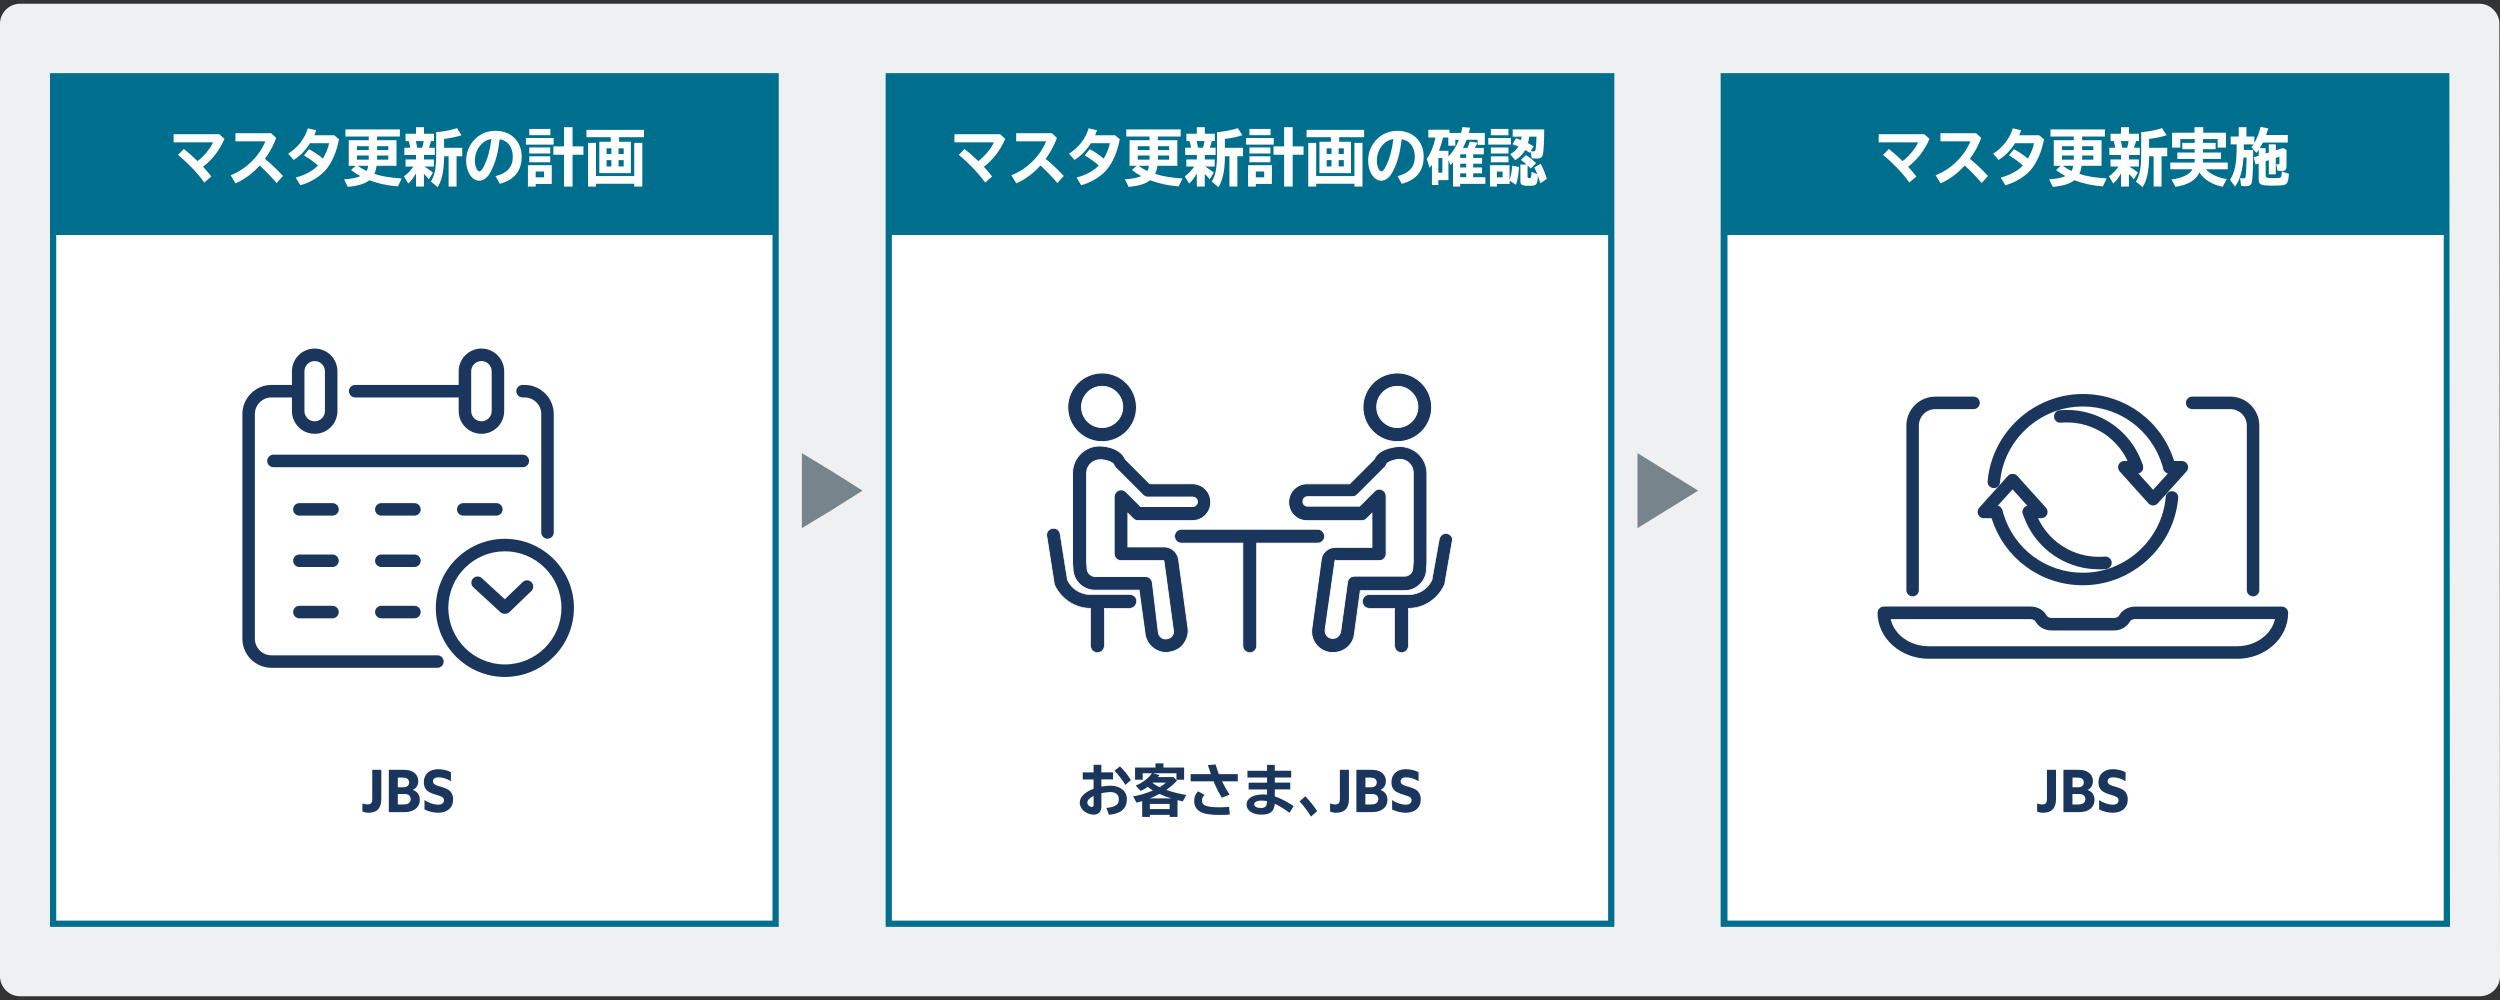 <?xml version="1.0" encoding="UTF-8"?>
<svg id="_裏面" xmlns="http://www.w3.org/2000/svg" width="400" height="160" version="1.1" viewBox="0 0 400 160">
  <rect x="0" y="0" width="400" height="160" fill="#333333" stroke="none"/>
  <!-- Generator: Adobe Illustrator 29.6.1, SVG Export Plug-In . SVG Version: 2.1.1 Build 9)  -->
  <path d="M400,156.2c0,1.8-1.5,3.2-3.2,3.2H3.2c-1.8,0-3.2-1.5-3.2-3.2V3.8C0,2,1.5.6,3.2.6h393.5c1.8,0,3.2,1.5,3.2,3.2l.1,152.4h0Z" style="fill: #eef0f1;"/>
  <rect x="8" y="11.7" width="116.6" height="136.6" style="fill: #fff;"/>
  <path d="M8,11.7v136.6h116.6V11.7H8ZM123.6,147.3H9V37.6h114.6v109.7Z" style="fill: #006f8d;"/>
  <rect x="275.3" y="11.7" width="116.6" height="136.6" style="fill: #fff;"/>
  <path d="M391.9,11.7h-116.6v136.6h116.7l-.1-136.6h0ZM276.4,147.3V37.6h114.6v109.7h-114.6Z" style="fill: #006f8d;"/>
  <rect x="141.7" y="11.7" width="116.6" height="136.6" style="fill: #fff;"/>
  <path d="M141.7,11.7v136.6h116.6V11.7h-116.6,0ZM257.3,147.3h-114.6V37.6h114.6v109.7Z" style="fill: #006f8d;"/>
  <polygon points="128.3 78.5 128.3 72.5 133.2 75.47 138 78.5 133.2 81.53 128.3 84.5 128.3 78.5" style="fill: #78848b;"/>
  <polygon points="262 78.5 262 72.5 266.8 75.47 271.7 78.5 266.8 81.53 262 84.5 262 78.5" style="fill: #78848b;"/>
  <path d="M58.79,128.71c.29,0,.49-.07.61-.22.12-.15.16-.39.16-.7v-4.62h1.45v4.61c0,.71-.12,1.25-.48,1.67-.36.42-.93.59-1.55.59-.39,0-.74-.08-.99-.19v-1.3c.27.1.57.16.8.16Z" style="fill: #1b365d;"/>
  <path d="M62.2,123.17h2.35c.69,0,1.22.1,1.65.41.43.31.72.77.72,1.41s-.31,1.14-.85,1.39v.02c.71.24,1.1.82,1.1,1.56,0,.67-.29,1.18-.75,1.51-.46.34-1.03.47-1.76.47h-2.45v-6.77h-.01ZM64.59,125.96c.51,0,.87-.28.87-.76,0-.29-.12-.49-.29-.61s-.38-.17-.75-.17h-.77v1.54h.95-.01ZM65.38,128.51c.2-.13.33-.35.33-.65,0-.52-.39-.82-.94-.82h-1.12v1.67h.92c.39,0,.62-.06.82-.19h-.01Z" style="fill: #1b365d;"/>
  <path d="M70.06,128.75c.6,0,.97-.23.97-.7,0-.33-.17-.5-.59-.67-.41-.17-1.24-.34-1.79-.66-.55-.33-.84-.81-.84-1.57,0-1.3.92-2.08,2.32-2.08.65,0,1.44.17,2.02.48v1.44c-.69-.44-1.47-.62-1.98-.62-.54,0-.89.21-.89.64,0,.33.18.49.61.66.42.17,1.25.33,1.8.66.55.34.81.88.81,1.59,0,1.34-.96,2.12-2.4,2.12-.69,0-1.55-.19-2.18-.53v-1.5c.74.52,1.64.74,2.15.74h-.01Z" style="fill: #1b365d;"/>
  <path d="M326.74,128.71c.29,0,.49-.07.61-.22.12-.15.16-.39.16-.7v-4.62h1.45v4.61c0,.71-.12,1.25-.48,1.67-.36.42-.93.59-1.55.59-.39,0-.74-.08-.99-.19v-1.3c.27.1.57.16.8.16Z" style="fill: #1b365d;"/>
  <path d="M330.15,123.17h2.35c.69,0,1.22.1,1.65.41s.72.77.72,1.41-.31,1.14-.85,1.39v.02c.71.24,1.1.82,1.1,1.56,0,.67-.29,1.18-.75,1.51-.46.34-1.04.47-1.76.47h-2.46v-6.77ZM332.54,125.96c.51,0,.87-.28.87-.76,0-.29-.12-.49-.29-.61s-.38-.17-.75-.17h-.77v1.54h.95-.01ZM333.33,128.51c.2-.13.33-.35.33-.65,0-.52-.39-.82-.95-.82h-1.12v1.67h.92c.39,0,.62-.06.82-.19h0Z" style="fill: #1b365d;"/>
  <path d="M338,128.75c.6,0,.97-.23.97-.7,0-.33-.17-.5-.59-.67s-1.24-.34-1.79-.66c-.55-.33-.84-.81-.84-1.57,0-1.3.92-2.08,2.32-2.08.65,0,1.44.17,2.02.48v1.44c-.7-.44-1.47-.62-1.98-.62-.54,0-.89.21-.89.64,0,.33.18.49.61.66.42.17,1.25.33,1.8.66.55.34.81.88.81,1.59,0,1.34-.96,2.12-2.4,2.12-.69,0-1.55-.19-2.18-.53v-1.5c.74.52,1.64.74,2.15.74h0Z" style="fill: #1b365d;"/>
  <path d="M176.22,122.36v1.21h1.86v1.13h-1.86v1.15c.5-.09,1.01-.14,1.46-.14,1.56,0,2.62.87,2.62,2.16,0,.91-.38,1.61-1.08,2.01-.43.24-.99.4-1.79.49l-.41-1.1c.61-.05,1.12-.19,1.48-.39.36-.19.51-.49.51-1.02,0-.72-.49-1.13-1.34-1.13-.39,0-.92.06-1.45.18v2.19c0,.77-.47,1.25-1.23,1.25-.49,0-1.14-.23-1.52-.54-.45-.37-.71-.86-.71-1.38,0-.9.75-1.66,2.21-2.23v-1.49h-1.73v-1.13h1.73v-1.21h1.25ZM174.98,127.34c-.67.34-1.01.7-1.01,1.07,0,.34.36.7.71.7.22,0,.3-.09.3-.35v-1.42h0ZM180.07,125.59c-.49-.8-1.17-1.68-1.75-2.27l.87-.7c.63.6,1.28,1.4,1.76,2.19l-.89.78h.01Z" style="fill: #1b365d;"/>
  <path d="M185.5,124.03c-.11.16-.13.18-.22.3h2.5l.54.58c-.39.43-1.08,1.04-1.7,1.48.96.34,2.02.61,3.18.81l-.56,1.02c-.4-.09-.52-.12-.84-.2v2.69h-1.25v-.33h-3.16v.33h-1.24v-2.53c-.43.13-.53.15-.91.24l-.54-1c1-.17,1.94-.45,3.16-.93l-.04-.03-.03-.02c-.25-.16-.47-.32-.74-.55-.39.28-.77.5-1.16.65l-.78-.85c1.07-.43,2-1.13,2.6-1.97h-1.48v1.04h-1.22v-1.95h3.27v-.67h1.27v.67h3.31v1.95h-1.23v-1.04h-3.73l1.01.3h-.01ZM183.98,129.45h3.16v-.82h-3.16v.82ZM187.4,127.74c-.78-.24-1.26-.43-1.89-.72-.41.23-1.03.53-1.52.72h3.41ZM184.4,125.27c.37.27.67.45,1.14.68.31.15.33.14.06-.04.27-.15.71-.47.96-.69h-2.1l-.06.05Z" style="fill: #1b365d;"/>
  <path d="M193.74,123.86c-.14-.38-.36-1.06-.48-1.45l1.24-.09c.12.45.33,1.06.52,1.54h3.03v1.15h-2.53c.33.69.79,1.49,1.21,2.13l-1.23.49c-.49-.76-.94-1.66-1.33-2.62h-3.67v-1.15h3.24,0ZM196.77,130.34c-.71.04-1.27.05-1.62.05-1.35,0-2.32-.13-2.91-.41-.78-.36-1.17-.98-1.17-1.84,0-.63.2-1.13.62-1.53l1.04.58c-.3.29-.41.53-.41.89,0,.43.2.7.64.86.41.14,1.22.23,2.12.23.49,0,.9-.02,1.57-.07l.12,1.22v.02h0Z" style="fill: #1b365d;"/>
  <path d="M203.97,122.37v.95h2.62v1.08h-2.62v.82h2.47v1.08h-2.47v1.12c.94.33,2.04.89,3.01,1.55l-.65,1.08c-.73-.55-1.51-1.03-2.36-1.45-.12,1.25-.72,1.74-2.13,1.74s-2.39-.62-2.39-1.61,1-1.62,2.65-1.62c.21,0,.36,0,.63.04v-.84h-2.95v-1.08h2.95v-.82h-3.14v-1.08h3.14v-.95h1.25,0ZM202.66,128.16c-.37-.05-.62-.07-.76-.07-.76,0-1.23.23-1.23.61,0,.35.43.58,1.08.58.69,0,.95-.28.96-1v-.11h-.05Z" style="fill: #1b365d;"/>
  <path d="M209.76,130.65c-.53-.86-1.27-1.84-1.83-2.43l.92-.82c.66.67,1.4,1.6,1.9,2.38l-.99.87h0Z" style="fill: #1b365d;"/>
  <path d="M213.61,128.71c.29,0,.49-.07.61-.22.12-.15.16-.39.16-.7v-4.62h1.45v4.61c0,.71-.12,1.25-.48,1.67-.36.42-.93.59-1.55.59-.39,0-.74-.08-.99-.19v-1.3c.27.1.57.16.8.16Z" style="fill: #1b365d;"/>
  <path d="M217.02,123.17h2.35c.69,0,1.22.1,1.65.41s.72.77.72,1.41-.31,1.14-.85,1.39v.02c.71.24,1.1.82,1.1,1.56,0,.67-.29,1.18-.75,1.51-.46.34-1.04.47-1.76.47h-2.46v-6.77ZM219.41,125.96c.51,0,.87-.28.87-.76,0-.29-.12-.49-.29-.61s-.38-.17-.75-.17h-.77v1.54h.95,0ZM220.2,128.51c.2-.13.33-.35.33-.65,0-.52-.39-.82-.95-.82h-1.12v1.67h.92c.39,0,.62-.06.82-.19h0Z" style="fill: #1b365d;"/>
  <path d="M224.88,128.75c.6,0,.97-.23.97-.7,0-.33-.17-.5-.59-.67-.41-.17-1.24-.34-1.79-.66s-.84-.81-.84-1.57c0-1.3.92-2.08,2.32-2.08.65,0,1.44.17,2.02.48v1.44c-.69-.44-1.47-.62-1.98-.62-.54,0-.89.21-.89.64,0,.33.18.49.61.66.42.17,1.25.33,1.8.66.55.34.81.88.81,1.59,0,1.34-.96,2.12-2.4,2.12-.69,0-1.55-.19-2.18-.53v-1.5c.74.52,1.64.74,2.15.74h-.01Z" style="fill: #1b365d;"/>
  <path d="M176.34,70.67c-3.02,0-5.5-2.47-5.5-5.5s2.47-5.5,5.5-5.5,5.5,2.47,5.5,5.5-2.47,5.5-5.5,5.5M176.34,61.81c-1.85,0-3.3,1.51-3.3,3.3s1.51,3.3,3.3,3.3,3.3-1.51,3.3-3.3-1.44-3.3-3.3-3.3" style="fill: #1b365d;"/>
  <path d="M176.34,70.75c-3.07,0-5.57-2.5-5.57-5.57s2.5-5.57,5.57-5.57,5.57,2.5,5.57,5.57-2.5,5.57-5.57,5.57ZM176.34,59.75c-2.99,0-5.42,2.43-5.42,5.42s2.43,5.42,5.42,5.42,5.42-2.43,5.42-5.42-2.43-5.42-5.42-5.42ZM176.34,68.48c-1.86,0-3.37-1.51-3.37-3.37s1.51-3.37,3.37-3.37,3.37,1.51,3.37,3.37-1.51,3.37-3.37,3.37ZM176.34,61.88c-1.78,0-3.22,1.45-3.22,3.22s1.45,3.22,3.22,3.22,3.22-1.45,3.22-3.22-1.45-3.22-3.22-3.22Z" style="fill: #fff;"/>
  <path d="M186.58,104.4c-1.72,0-3.16-1.31-3.37-2.95l-.96-7.01h-7.08c-1.92,0-3.5-1.58-3.5-3.5l-.07-.82v-14.43c0-2.4,1.92-4.33,4.33-4.33h.07c.34,0,3.23.14,4.05,2.13l3.92,3.92h6.8c1.65,0,2.95,1.31,2.95,2.95s-1.31,2.95-2.95,2.95h-8.72c-.27,0-.55-.14-.76-.34l-.82-.82v5.36h5.84c1.1,0,2.06.82,2.27,1.92l1.51,11.06c.14.89-.14,1.79-.69,2.54-.55.76-1.37,1.17-2.27,1.31-.27.07-.41.07-.55.07M176.07,73.56c-1.24,0-2.2.96-2.2,2.13v14.36l.07.82v.07c0,.69.55,1.31,1.31,1.31h8.04c.55,0,1.03.41,1.1.96l.96,7.97c.07.69.69,1.17,1.37,1.03.34-.07.69-.21.82-.48.21-.27.27-.55.21-.89l-1.51-11.06s0-.07-.07-.07h-6.8c-.62,0-1.1-.48-1.1-1.1v-9.14c0-.41.27-.82.69-1.03.41-.14.89-.07,1.17.21l2.4,2.4h8.31c.41,0,.76-.34.76-.76s-.34-.76-.76-.76h-7.21c-.27,0-.55-.14-.76-.34l-4.4-4.4c-.14-.14-.21-.27-.27-.48-.21-.41-1.37-.76-2.13-.76" style="fill: #1b365d;"/>
  <path d="M186.58,104.48c-1.75,0-3.23-1.3-3.44-3.02l-.95-6.94h-7.01c-1.97,0-3.58-1.61-3.58-3.58l-.07-.82v-14.43c0-2.43,1.98-4.4,4.4-4.4h.07s3.22.02,4.12,2.16l3.88,3.88h6.77c1.7,0,3.03,1.33,3.03,3.03s-1.33,3.03-3.03,3.03h-8.72c-.28,0-.58-.13-.81-.37l-.7-.7v5.1h5.76c1.12,0,2.13.85,2.34,1.99l1.51,11.06c.13.87-.12,1.79-.7,2.6-.52.72-1.33,1.18-2.32,1.34-.28.07-.42.07-.56.07h.01ZM175.93,71.43c-2.35,0-4.25,1.91-4.25,4.25v14.43l.07.82c0,1.9,1.54,3.43,3.43,3.43h7.14v.07l.97,7.01c.2,1.62,1.65,2.89,3.29,2.89.14,0,.27,0,.53-.07.96-.15,1.72-.59,2.22-1.28.56-.77.8-1.66.67-2.49l-1.51-11.06c-.2-1.06-1.14-1.86-2.19-1.86h-5.91v-5.61l.95.95c.2.2.46.32.7.32h8.72c1.61,0,2.88-1.26,2.88-2.88s-1.26-2.88-2.88-2.88h-6.83l-3.95-3.96c-.85-2.06-3.95-2.08-3.98-2.08h-.07,0ZM186.48,102.3c-.26,0-.51-.08-.72-.24-.28-.21-.46-.53-.5-.88l-.96-7.97c-.06-.51-.5-.9-1.02-.9h-8.04c-.76,0-1.38-.62-1.38-1.38v-.07l-.07-.82v-14.36c0-1.22,1.02-2.2,2.27-2.2.72,0,1.97.33,2.2.8.07.2.13.33.26.46l4.4,4.4c.2.2.46.32.7.32h7.21c.45,0,.83.38.83.83s-.38.83-.83.83h-8.34l-.02-.02-2.4-2.4c-.24-.24-.69-.32-1.09-.19-.38.19-.64.58-.64.96v9.14c0,.57.45,1.02,1.02,1.02h6.8c.09,0,.14.07.14.14l1.51,11.05c.07.36,0,.65-.22.95-.12.24-.41.42-.87.51-.08.02-.17.03-.25.03h.01ZM176.07,73.63c-1.17,0-2.12.92-2.12,2.05v14.36l.07.89c0,.68.55,1.23,1.23,1.23h8.04c.6,0,1.1.44,1.17,1.03l.96,7.97c.03.31.19.6.44.78.24.18.55.25.85.19.41-.08.67-.23.77-.44.2-.27.26-.53.2-.84l-1.51-11.07h-6.8c-.66,0-1.17-.52-1.17-1.18v-9.14c0-.44.29-.88.73-1.1.47-.16.97-.07,1.25.22l2.38,2.38h8.28c.37,0,.68-.31.68-.68s-.31-.68-.68-.68h-7.21c-.28,0-.58-.13-.81-.37l-4.4-4.4c-.15-.15-.23-.31-.29-.51-.18-.36-1.31-.7-2.06-.7h0Z" style="fill: #fff;"/>
  <path d="M223.57,70.67c-3.02,0-5.5-2.47-5.5-5.5s2.47-5.5,5.5-5.5,5.5,2.47,5.5,5.5-2.47,5.5-5.5,5.5M223.57,61.81c-1.85,0-3.3,1.51-3.3,3.3s1.51,3.3,3.3,3.3,3.3-1.51,3.3-3.3-1.51-3.3-3.3-3.3" style="fill: #1b365d;"/>
  <path d="M223.57,70.75c-3.07,0-5.57-2.5-5.57-5.57s2.5-5.57,5.57-5.57,5.57,2.5,5.57,5.57-2.5,5.57-5.57,5.57ZM223.57,59.75c-2.99,0-5.42,2.43-5.42,5.42s2.43,5.42,5.42,5.42,5.42-2.43,5.42-5.42-2.43-5.42-5.42-5.42ZM223.57,68.48c-1.86,0-3.37-1.51-3.37-3.37s1.51-3.37,3.37-3.37,3.37,1.54,3.37,3.37-1.51,3.37-3.37,3.37ZM223.57,61.88c-1.78,0-3.22,1.45-3.22,3.22s1.45,3.22,3.22,3.22,3.22-1.45,3.22-3.22-1.48-3.22-3.22-3.22Z" style="fill: #fff;"/>
  <path d="M213.33,104.4h-.48c-1.92-.27-3.23-1.99-2.95-3.85l1.51-11.06c.14-1.1,1.1-1.92,2.27-1.92h5.84v-5.43l-.82.82c-.21.21-.48.34-.76.34h-8.79c-1.65,0-2.95-1.31-2.95-2.95s1.31-2.95,2.95-2.95h6.8l3.92-3.92c.82-1.99,4.05-2.06,4.05-2.06,2.47,0,4.4,1.92,4.4,4.33v14.36l-.07.96c0,1.85-1.58,3.43-3.5,3.43h-7.08l-.96,7.01c-.21,1.65-1.65,2.89-3.37,2.89M213.61,89.7s-.07.07,0,0l-1.58,11.06c-.07.69.41,1.31,1.03,1.37h.21c.62,0,1.1-.48,1.24-1.03l1.1-7.97c.07-.55.55-.96,1.1-.96h8.04c.69,0,1.31-.55,1.31-1.31v-.07l.07-.89v-14.29c0-1.17-.96-2.13-2.13-2.13-.76,0-1.99.41-2.13.76-.07.21-.14.34-.27.48l-4.4,4.4c-.21.21-.48.34-.76.34h-7.21c-.41,0-.76.34-.76.76,0,.48.34.76.76.76h8.31l2.4-2.4c.34-.34.76-.41,1.17-.21.41.14.69.55.69,1.03v9.21c0,.62-.48,1.1-1.1,1.1h-7.09Z" style="fill: #1b365d;"/>
  <path d="M213.33,104.48h-.48c-.97-.14-1.82-.63-2.39-1.39-.55-.73-.78-1.64-.64-2.54l1.51-11.06c.14-1.13,1.15-1.99,2.34-1.99h5.76v-5.17l-.7.7c-.23.23-.53.37-.81.37h-8.79c-1.7,0-3.03-1.33-3.03-3.03s1.33-3.03,3.03-3.03h6.77l3.88-3.88c.84-2,3.98-2.09,4.11-2.09,2.51,0,4.47,1.93,4.47,4.4v14.36l-.07.97c0,1.9-1.64,3.51-3.58,3.51h-7.01l-.95,6.94c-.21,1.68-1.69,2.95-3.44,2.95l.02-.02h0ZM213.67,87.65c-1.12,0-2.06.8-2.19,1.86l-1.51,11.06c-.13.87.09,1.73.61,2.43.54.73,1.35,1.2,2.28,1.33h.47c1.68,0,3.09-1.21,3.29-2.82l.97-7.07h7.14c1.86,0,3.43-1.54,3.43-3.36l.07-.97v-14.35c0-2.38-1.9-4.25-4.32-4.25-.03,0-3.19.09-3.98,2.01l-.02.02-3.94,3.94h-6.83c-1.61,0-2.88,1.26-2.88,2.88s1.26,2.88,2.88,2.88h8.79c.24,0,.5-.12.7-.32l.95-.95v5.68h-5.92.01ZM213.26,102.21h-.21c-.67-.07-1.18-.74-1.1-1.46l1.58-11.06h0l.19-.2-.02.14h6.99c.57,0,1.02-.45,1.02-1.02v-9.21c0-.45-.25-.83-.63-.96-.4-.2-.77-.13-1.09.19l-2.43,2.43h-8.34c-.49,0-.83-.34-.83-.83,0-.45.38-.83.83-.83h7.21c.24,0,.5-.12.7-.32l4.4-4.4c.13-.13.19-.27.26-.45.16-.39,1.43-.81,2.2-.81,1.21,0,2.2.99,2.2,2.21v14.29l-.07.96c0,.76-.62,1.38-1.38,1.38h-8.04c-.52,0-.96.38-1.03.9l-1.1,7.97c-.16.65-.7,1.1-1.31,1.1v-.02h0ZM213.67,89.78l-1.57,11c-.06.63.38,1.22.96,1.29h.2c.6,0,1.04-.49,1.17-.97l1.1-7.96c.07-.58.58-1.03,1.17-1.03h8.04c.68,0,1.23-.55,1.23-1.23v-.07l.07-.9v-14.28c0-1.13-.92-2.05-2.05-2.05-.75,0-1.94.41-2.06.71-.07.2-.14.35-.29.51l-4.4,4.4c-.23.23-.53.37-.81.37h-7.21c-.37,0-.68.31-.68.68,0,.47.34.68.68.68h8.28l2.38-2.38c.36-.36.81-.44,1.25-.22.43.14.73.59.73,1.1v9.21c0,.66-.52,1.17-1.17,1.17h-7.01v-.03h-.01Z" style="fill: #fff;"/>
  <path d="M210.82,84.69h-21.78c-.62,0-1.1.48-1.1,1.1s.48,1.1,1.1,1.1h9.82v16.42c0,.62.48,1.1,1.1,1.1s1.1-.48,1.1-1.1v-16.42h9.76c.62,0,1.1-.48,1.1-1.1,0-.55-.48-1.1-1.1-1.1" style="fill: #1b365d;"/>
  <path d="M199.97,104.45c-.64,0-1.15-.5-1.15-1.15v-16.37h-9.77c-.64,0-1.15-.5-1.15-1.15s.5-1.15,1.15-1.15h21.78c.68,0,1.15.61,1.15,1.15,0,.64-.5,1.15-1.15,1.15h-9.71v16.37c0,.64-.5,1.15-1.15,1.15ZM189.05,84.74c-.59,0-1.05.46-1.05,1.05s.46,1.05,1.05,1.05h9.87v16.47c0,.59.46,1.05,1.05,1.05s1.05-.46,1.05-1.05v-16.47h9.8c.59,0,1.05-.46,1.05-1.05,0-.5-.43-1.05-1.05-1.05h-21.78,0Z" style="fill: #fff;"/>
  <path d="M231.6,85.37c-.62-.14-1.17.27-1.31.89l-1.17,6.53c-.69,1.44-2.13,2.34-3.71,2.34h-6.32c-.62,0-1.1.48-1.1,1.1s.48,1.1,1.1,1.1h4.05v5.98c0,.62.48,1.1,1.1,1.1s1.1-.48,1.1-1.1v-5.98h0c2.47,0,4.74-1.51,5.77-3.78.07-.07.07-.14.07-.27l1.17-6.66c.21-.55-.21-1.1-.76-1.24" style="fill: #1b365d;"/>
  <path d="M224.25,104.45c-.64,0-1.15-.5-1.15-1.15v-5.93h-4c-.64,0-1.15-.5-1.15-1.15s.5-1.15,1.15-1.15h6.32c1.58,0,2.98-.88,3.66-2.3l1.17-6.52c.07-.34.26-.62.54-.79.24-.16.54-.21.83-.14h0c.32.08.59.29.74.57.12.23.14.49.05.73l-1.17,6.66c0,.13,0,.21-.08.29-1.05,2.29-3.3,3.78-5.76,3.8v5.93c0,.64-.5,1.15-1.15,1.15h0ZM219.1,95.18c-.59,0-1.05.46-1.05,1.05s.46,1.05,1.05,1.05h4.1v6.03c0,.59.46,1.05,1.05,1.05s1.05-.46,1.05-1.05v-6.03h.05c2.44,0,4.69-1.47,5.72-3.75h0c.05-.07.05-.11.05-.25l1.17-6.67c.1-.28.03-.51-.04-.66-.13-.25-.38-.45-.68-.52-.27-.06-.53-.01-.75.13-.25.16-.42.42-.49.73l-1.17,6.54c-.7,1.46-2.13,2.36-3.75,2.36h-6.32,0Z" style="fill: #fff;"/>
  <path d="M180.81,95.13h-6.32c-1.58,0-3.02-.89-3.71-2.34l-1.17-7.35c-.07-.62-.69-1.03-1.24-.89-.62.07-1.03.69-.89,1.24l1.17,7.49c0,.07.07.21.07.27,1.03,2.27,3.3,3.78,5.77,3.78h0v5.98c0,.62.48,1.1,1.1,1.1s1.1-.48,1.1-1.1v-5.98h4.05c.62,0,1.1-.48,1.1-1.1.07-.55-.41-1.1-1.03-1.1" style="fill: #1b365d;"/>
  <path d="M175.59,104.45c-.64,0-1.15-.5-1.15-1.15v-5.93c-2.46-.02-4.72-1.51-5.77-3.81v-.02s-.02-.08-.04-.12c-.02-.06-.04-.11-.04-.15l-1.17-7.48c-.07-.27,0-.58.17-.83.18-.26.46-.43.77-.46.27-.07.58,0,.83.17.26.18.43.46.46.77l1.17,7.34c.68,1.42,2.08,2.3,3.66,2.3h6.32c.31,0,.61.14.82.38.2.22.29.51.26.78,0,.64-.5,1.14-1.15,1.14h-4v5.93c0,.64-.5,1.15-1.15,1.15h0ZM168.77,93.54c1.04,2.27,3.28,3.74,5.72,3.74h.05v6.03c0,.59.46,1.05,1.05,1.05s1.05-.46,1.05-1.05v-6.03h4.1c.59,0,1.05-.46,1.05-1.05.03-.25-.05-.51-.23-.71-.19-.22-.46-.34-.75-.34h-6.32c-1.62,0-3.06-.91-3.75-2.36h0l-1.17-7.36c-.03-.28-.19-.54-.42-.7-.23-.16-.5-.21-.75-.15-.29.03-.54.19-.7.42-.16.23-.21.5-.15.75l1.17,7.49s.02.08.03.13c.02.05.03.1.04.14h-.02Z" style="fill: #fff;"/>
  <path d="M35.09,21.47l.82.75c-.78,1.82-1.92,3.3-3.42,4.46.63.69.93,1.05,1.32,1.56l-1.12.97c-1.05-1.47-2.59-3.1-4.21-4.43l.93-.95c.69.55,1.39,1.17,2.2,1.95,1.09-.86,2.11-2.11,2.48-3.01h-6.31v-1.3h7.31Z" style="fill: #fff;"/>
  <path d="M43.38,21.31l.81.76c-.43,1.16-1.01,2.25-1.8,3.35.95.77,1.99,1.75,2.89,2.73l-1.02,1.14c-.8-.95-1.74-1.92-2.71-2.81-1.03,1.19-2.41,2.21-3.86,2.86l-.79-1.3c2.43-.93,4.6-3.05,5.56-5.43h-4.79v-1.3s5.71,0,5.71,0Z" style="fill: #fff;"/>
  <path d="M54.24,22.29c-.38,1.99-1.12,3.71-2.09,4.86-.94,1.1-2.51,2.06-4.09,2.49l-.75-1.23c1.51-.4,2.74-1.07,3.55-1.93-.73-.65-1.41-1.14-2.23-1.62l.81-.99c.77.4,1.53.92,2.23,1.51.51-.89.88-1.82.98-2.47h-3.04c-.71,1.14-1.6,2.05-2.62,2.68l-.89-1c1.5-.92,2.7-2.46,3.15-4.06l1.35.32c-.08.21-.16.42-.31.79h3.19s.76.65.76.65Z" style="fill: #fff;"/>
  <path d="M60.26,26.53c-.07.49-.18.92-.37,1.3,1.2.38,2.65.62,4.39.72l-.62,1.27c-1.67-.12-3.17-.45-4.57-.98-.72.57-1.8.91-3.44,1.06l-.6-1.21c1.14-.07,2-.24,2.62-.51-.53-.29-.98-.58-1.5-.97l.73-.68h-1.1v-4.1h3.2v-.58h-3.73v-1.15h8.71v1.15h-3.65v.58h3.11v4.1h-3.19,0ZM57.11,23.39v.62h1.89v-.62h-1.89ZM57.11,24.89v.66h1.89v-.66h-1.89ZM57.25,26.53c.41.31.83.56,1.41.83.12-.22.21-.51.26-.83h-1.67ZM60.34,24.01h1.79v-.62h-1.79v.62ZM60.34,25.25v.3h1.79v-.66h-1.79v.36Z" style="fill: #fff;"/>
  <path d="M67.88,26.65c.48.28.88.55,1.39.96l-.65,1.08c-.23-.29-.53-.62-.79-.86v2.02h-1.27v-2.11c-.39.71-.81,1.26-1.24,1.63l-.69-1.16c.56-.39,1.1-.94,1.52-1.56h-1.27v-1.14h1.68v-.71h-1.86v-1.16h.95c-.1-.51-.17-.81-.25-1.07h-.51v-1.17h1.67v-1.05h1.28v1.05h1.6v1.17h-.48c-.09.39-.2.73-.33,1.07h.94v1.16h-1.73v.71h1.58v1.14h-1.54,0ZM66.53,22.57c.08.29.16.71.22,1.07h.8c.09-.27.18-.7.24-1.07h-1.26ZM71.06,25.07v.05c-.04,2.25-.34,3.67-1.03,4.83l-1.08-.89c.62-1.05.84-2.22.84-4.47v-3.45h.12l.15-.02c1.12-.11,2.21-.33,3.07-.62l.72,1.14c-.76.25-1.76.46-2.8.59v1.42h2.91v1.35h-.91v4.85h-1.27v-4.85h-.73v.07s.01,0,.01,0Z" style="fill: #fff;"/>
  <path d="M79.29,28.18c1.87-.46,2.76-1.47,2.76-3.11,0-.78-.23-1.49-.64-1.98-.37-.44-.79-.67-1.46-.81-.26,2.17-.64,3.58-1.33,4.98-.27.55-.46.84-.76,1.12-.37.35-.78.54-1.19.54-1.15,0-2.09-1.44-2.09-3.22,0-1.54.69-2.94,1.91-3.87.79-.6,1.73-.9,2.79-.9,2.48,0,4.19,1.68,4.19,4.12,0,2.28-1.16,3.73-3.5,4.36l-.69-1.23h0ZM77.32,22.8c-.86.7-1.34,1.73-1.34,2.9,0,.93.34,1.72.73,1.72.21,0,.43-.25.71-.82.61-1.22.98-2.57,1.2-4.36-.55.1-.92.26-1.3.56Z" style="fill: #fff;"/>
  <path d="M88.58,22.08v1.06h-4.43v-1.06h4.43ZM88.28,29.43h-2.57v.42h-1.24v-3.42h3.81v3ZM88.06,20.63v1h-3.38v-1h3.38ZM88.04,23.59v.97h-3.36v-.97h3.36ZM88.04,25.01v.95h-3.36v-.95h3.36ZM85.71,28.37h1.34v-.93h-1.34v.93ZM90.24,20.35h1.37v3.07h1.74v1.34h-1.74v5.09h-1.37v-5.09h-1.7v-1.34h1.7v-3.07Z" style="fill: #fff;"/>
  <path d="M97.73,21.95h-3.9v-1.17h9.21v1.17h-3.99v.73h1.89v5.02h-5.05v-5.02h1.83v-.73h.01ZM101.48,28.17v-5.31h1.29v6.99h-1.29v-.45h-6.12v.45h-1.27v-6.99h1.27v5.31h6.12ZM97.05,23.73v.91h.77v-.91h-.77ZM97.05,25.62v1.01h.77v-1.01h-.77ZM98.97,24.64h.82v-.91h-.82v.91ZM98.97,26.63h.82v-1.01h-.82v1.01Z" style="fill: #fff;"/>
  <path d="M160.02,21.47l.82.75c-.78,1.82-1.92,3.3-3.42,4.46.63.69.93,1.05,1.32,1.56l-1.12.97c-1.05-1.47-2.59-3.1-4.21-4.43l.93-.95c.69.55,1.39,1.17,2.2,1.95,1.09-.86,2.11-2.11,2.48-3.01h-6.31v-1.3h7.31Z" style="fill: #fff;"/>
  <path d="M168.3,21.31l.81.76c-.43,1.16-1.01,2.25-1.8,3.35.95.77,1.99,1.75,2.89,2.73l-1.02,1.14c-.8-.95-1.74-1.92-2.71-2.81-1.03,1.19-2.41,2.21-3.86,2.86l-.79-1.3c2.43-.93,4.6-3.05,5.56-5.43h-4.79v-1.3s5.71,0,5.71,0Z" style="fill: #fff;"/>
  <path d="M179.17,22.29c-.38,1.99-1.12,3.71-2.09,4.86-.94,1.1-2.51,2.06-4.09,2.49l-.75-1.23c1.51-.4,2.74-1.07,3.55-1.93-.73-.65-1.41-1.14-2.23-1.62l.81-.99c.77.4,1.53.92,2.23,1.51.51-.89.88-1.82.98-2.47h-3.04c-.71,1.14-1.6,2.05-2.62,2.68l-.89-1c1.5-.92,2.7-2.46,3.15-4.06l1.35.32c-.08.21-.16.42-.31.79h3.19l.76.65h0Z" style="fill: #fff;"/>
  <path d="M185.19,26.53c-.07.49-.18.92-.37,1.3,1.2.38,2.65.62,4.39.72l-.62,1.27c-1.67-.12-3.17-.45-4.57-.98-.72.57-1.8.91-3.44,1.06l-.6-1.21c1.14-.07,2-.24,2.62-.51-.53-.29-.98-.58-1.5-.97l.73-.68h-1.1v-4.1h3.2v-.58h-3.73v-1.15h8.71v1.15h-3.65v.58h3.11v4.1h-3.19.01ZM182.04,23.39v.62h1.89v-.62h-1.89ZM182.04,24.89v.66h1.89v-.66h-1.89ZM182.17,26.53c.41.31.83.56,1.41.83.12-.22.21-.51.26-.83h-1.67ZM185.27,24.01h1.79v-.62h-1.79v.62ZM185.27,25.25v.3h1.79v-.66h-1.79v.36Z" style="fill: #fff;"/>
  <path d="M192.81,26.65c.48.28.88.55,1.39.96l-.65,1.08c-.23-.29-.53-.62-.79-.86v2.02h-1.27v-2.11c-.39.71-.81,1.26-1.24,1.63l-.69-1.16c.56-.39,1.1-.94,1.52-1.56h-1.27v-1.14h1.68v-.71h-1.86v-1.16h.95c-.1-.51-.17-.81-.25-1.07h-.51v-1.17h1.67v-1.05h1.28v1.05h1.6v1.17h-.48c-.09.39-.2.73-.33,1.07h.94v1.16h-1.73v.71h1.58v1.14h-1.54ZM191.46,22.57c.08.29.16.71.22,1.07h.8c.09-.27.18-.7.24-1.07h-1.26ZM195.99,25.07v.05c-.04,2.25-.34,3.67-1.03,4.83l-1.08-.89c.62-1.05.84-2.22.84-4.47v-3.45h.12l.15-.02c1.12-.11,2.21-.33,3.07-.62l.72,1.14c-.76.25-1.76.46-2.8.59v1.42h2.91v1.35h-.91v4.85h-1.27v-4.85h-.73v.07h.01Z" style="fill: #fff;"/>
  <path d="M203.8,22.08v1.06h-4.43v-1.06h4.43ZM203.5,29.43h-2.57v.42h-1.24v-3.42h3.81v3h0ZM203.29,20.63v1h-3.38v-1h3.38ZM203.27,23.59v.97h-3.36v-.97h3.36ZM203.27,25.01v.95h-3.36v-.95h3.36ZM200.93,28.37h1.34v-.93h-1.34v.93ZM205.46,20.35h1.37v3.07h1.74v1.34h-1.74v5.09h-1.37v-5.09h-1.7v-1.34h1.7v-3.07Z" style="fill: #fff;"/>
  <path d="M212.95,21.95h-3.9v-1.17h9.21v1.17h-3.99v.73h1.89v5.02h-5.05v-5.02h1.83v-.73h0ZM216.71,28.17v-5.31h1.29v6.99h-1.29v-.45h-6.12v.45h-1.27v-6.99h1.27v5.31h6.12ZM212.27,23.73v.91h.77v-.91h-.77ZM212.27,25.62v1.01h.77v-1.01h-.77ZM214.19,24.64h.82v-.91h-.82v.91ZM214.19,26.63h.82v-1.01h-.82v1.01Z" style="fill: #fff;"/>
  <path d="M223.61,28.18c1.87-.46,2.76-1.47,2.76-3.11,0-.78-.23-1.49-.64-1.98-.37-.44-.79-.67-1.46-.81-.26,2.17-.64,3.58-1.33,4.98-.27.55-.46.84-.76,1.12-.37.35-.78.54-1.19.54-1.15,0-2.09-1.44-2.09-3.22,0-1.54.69-2.94,1.91-3.87.79-.6,1.73-.9,2.79-.9,2.48,0,4.19,1.68,4.19,4.12,0,2.28-1.16,3.73-3.5,4.36l-.69-1.23h.01ZM221.64,22.8c-.86.7-1.34,1.73-1.34,2.9,0,.93.34,1.72.73,1.72.21,0,.43-.25.71-.82.61-1.22.98-2.57,1.2-4.36-.55.1-.92.26-1.3.56Z" style="fill: #fff;"/>
  <path d="M233.77,21.27c.08-.27.13-.52.2-.94l1.25.1c-.11.45-.15.59-.21.84h2.56v1.91h-1.15v-.81h-1.77c-.18.49-.39.93-.58,1.3h.72l.04-.09c.13-.28.23-.58.33-.93l1.22.18c-.12.29-.25.58-.39.84h1.42v1.02h-1.7v.58h1.42v.93h-1.42v.59h1.42v.94h-1.42v.62h1.95v1.07h-4.03v.43h-1.15v-3.88c-.07.08-.18.21-.41.45l-.32-.82v3.22h-1.61v.78h-1.03v-3.25c-.15.21-.17.26-.36.5l-.47-1.43c.61-.83,1.11-2.04,1.4-3.41h-1.14v-1.25h3.38v.51h1.85ZM230.14,27.63h.64v-2.34h-.64v2.34ZM232.85,22.37v.95h-1.12v-1.31h-.86c-.12.61-.37,1.44-.63,2.12h1.51v.91l.04-.05.06-.06c.68-.74,1.19-1.58,1.57-2.56h-.57,0ZM233.63,24.69v.58h.96v-.58h-.96ZM233.63,26.2v.59h.96v-.59h-.96ZM233.63,27.73v.62h.96v-.62h-.96Z" style="fill: #fff;"/>
  <path d="M241.74,22.08v1.06h-3.61v-1.06h3.61ZM241.53,28.82c.21-.63.36-1.4.43-2.32l1.09.23c-.09,1.23-.25,2.15-.49,2.83l-1.02-.64v.51h-2.03v.42h-1.12v-3.42h3.14v2.39h0ZM241.35,20.63v1.01h-2.81v-1.01h2.81ZM241.35,23.59v.97h-2.81v-.97h2.81ZM241.35,25.01v.95h-2.81v-.95h2.81ZM239.5,28.37h.92v-.92h-.92v.92ZM247.07,20.7c0,1.89-.09,3.48-.2,3.98-.11.48-.39.69-.94.69-.08,0-.16,0-.29-.01-.26,0-.37-.02-.55-.03l-.21-1.07-.12.18c-.27-.17-.37-.23-.72-.44-.35.62-.88,1.17-1.6,1.63l-.81-.96c.57-.31.98-.68,1.31-1.23-.43-.18-.62-.25-.95-.37l.56-.95c.28.1.71.26.8.3.04-.15.09-.4.11-.55h-1.43v-1.17s5.04,0,5.04,0ZM244.26,26.33c-.26-.24-.63-.54-.92-.74l.82-.78c.55.35,1.11.79,1.61,1.3l-.85.86c-.18-.2-.29-.31-.51-.52v1.79c0,.19.08.26.28.26.29,0,.35-.16.35-1l.93.37c-.13-.34-.31-.75-.48-1.08l1.01-.59c.4.71.78,1.65.99,2.43l-1.05.69c-.11-.4-.18-.67-.38-1.22-.02.75-.11,1.19-.28,1.39-.17.18-.48.24-1.2.24-1.08,0-1.32-.15-1.32-.81v-2.59h1.02s-.02,0-.02,0ZM244.68,21.87c-.04.33-.11.7-.2,1.04.26.13.59.31.91.51l-.47.75c.15.03.29.05.43.05.23,0,.31-.07.35-.34.07-.45.1-.87.14-2.01h-1.16Z" style="fill: #fff;"/>
  <path d="M307.89,21.47l.83.75c-.78,1.82-1.92,3.3-3.42,4.46.63.69.93,1.05,1.32,1.56l-1.12.97c-1.05-1.47-2.59-3.1-4.21-4.43l.93-.95c.69.55,1.39,1.17,2.2,1.95,1.09-.86,2.11-2.11,2.48-3.01h-6.31v-1.3h7.3Z" style="fill: #fff;"/>
  <path d="M316.17,21.31l.82.76c-.43,1.16-1.01,2.25-1.8,3.35.95.77,1.99,1.75,2.89,2.73l-1.02,1.14c-.79-.95-1.74-1.92-2.71-2.81-1.03,1.19-2.41,2.21-3.86,2.86l-.79-1.3c2.43-.93,4.6-3.05,5.56-5.43h-4.79v-1.3h5.7,0Z" style="fill: #fff;"/>
  <path d="M327.04,22.29c-.38,1.99-1.12,3.71-2.09,4.86-.94,1.1-2.51,2.06-4.09,2.49l-.75-1.23c1.51-.4,2.74-1.07,3.55-1.93-.73-.65-1.41-1.14-2.23-1.62l.8-.99c.77.4,1.53.92,2.23,1.51.51-.89.88-1.82.98-2.47h-3.04c-.71,1.14-1.6,2.05-2.62,2.68l-.89-1c1.5-.92,2.7-2.46,3.15-4.06l1.35.32c-.08.21-.16.42-.31.79h3.19l.76.65s.01,0,.01,0Z" style="fill: #fff;"/>
  <path d="M333.06,26.53c-.07.49-.18.92-.37,1.3,1.2.38,2.65.62,4.39.72l-.62,1.27c-1.67-.12-3.17-.45-4.57-.98-.72.57-1.8.91-3.44,1.06l-.6-1.21c1.14-.07,2-.24,2.62-.51-.53-.29-.98-.58-1.5-.97l.73-.68h-1.1v-4.1h3.2v-.58h-3.72v-1.15h8.71v1.15h-3.65v.58h3.11v4.1h-3.19ZM329.91,23.39v.62h1.89v-.62h-1.89ZM329.91,24.89v.66h1.89v-.66h-1.89ZM330.04,26.53c.41.31.83.56,1.41.83.12-.22.21-.51.26-.83h-1.67ZM333.14,24.01h1.79v-.62h-1.79v.62ZM333.14,25.25v.3h1.79v-.66h-1.79v.36Z" style="fill: #fff;"/>
  <path d="M340.68,26.65c.48.28.88.55,1.39.96l-.65,1.08c-.23-.29-.53-.62-.79-.86v2.02h-1.27v-2.11c-.39.71-.81,1.26-1.24,1.63l-.69-1.16c.56-.39,1.1-.94,1.52-1.56h-1.27v-1.14h1.68v-.71h-1.86v-1.16h.95c-.1-.51-.17-.81-.25-1.07h-.51v-1.17h1.67v-1.05h1.28v1.05h1.6v1.17h-.48c-.09.39-.2.73-.33,1.07h.94v1.16h-1.73v.71h1.58v1.14h-1.54ZM339.33,22.57c.08.29.17.71.22,1.07h.79c.09-.27.18-.7.24-1.07h-1.26.01ZM343.86,25.07v.05c-.04,2.25-.34,3.67-1.03,4.83l-1.08-.89c.62-1.05.84-2.22.84-4.47v-3.45h.12l.15-.02c1.12-.11,2.21-.33,3.07-.62l.72,1.14c-.76.25-1.76.46-2.8.59v1.42h2.91v1.35h-.91v4.85h-1.27v-4.85h-.73v.07h0Z" style="fill: #fff;"/>
  <path d="M352.47,22.86h2.03v1.01h-2.03v.54h2.89v1.02h-2.89v.58h3.97v1.07h-3.52c.68.76,2.04,1.39,3.36,1.57l-.64,1.23c-1.71-.34-2.96-1.11-3.73-2.28-.58,1.24-1.86,2.01-3.84,2.29l-.64-1.17c1.73-.22,2.97-.83,3.36-1.64h-3.55v-1.07h3.91v-.58h-2.78v-1.02h2.78v-.54h-1.98v-1.01h1.98v-.61h-2.3v1.37h-1.32v-2.38h3.59v-.89h1.4v.89h3.63v2.38h-1.33v-1.37h-2.33v.61h-.02Z" style="fill: #fff;"/>
  <path d="M362.51,23.7v.87l.5-.16v-1.32h1.12v.96l1.18-.37.53.31v2.55c0,.6-.19.82-.73.82-.26,0-.52-.02-.7-.04l-.21-1.07c.1.03.21.04.34.04s.17-.04.17-.18v-1.03l-.58.19v2.62h-1.12v-2.26l-.5.17v2.23c0,.42.12.46,1.31.46.78,0,1.08-.04,1.15-.15.05-.08.11-.49.13-.91l1.12.37c-.04.93-.17,1.44-.45,1.64-.25.19-.83.26-2.09.26-1.99,0-2.29-.14-2.29-1.03v-2.51l-.5.16-.29-1.15.79-.25v-.94c-.1.14-.17.23-.37.49l-.79-.92c.17-.23.23-.3.32-.45h-1.54v.89h1.5c-.02,2.95-.09,4.59-.2,5.1-.12.52-.37.7-.96.7-.31,0-.56-.02-.77-.06l-.17-1.25c.19.04.39.06.56.06.21,0,.29-.07.33-.3.05-.28.11-1.21.13-2.14l.03-.9h-.5v.1l-.02.11c-.16,2.02-.59,3.46-1.34,4.45l-.79-1.09c.77-1.19,1.06-2.67,1.06-5.3v-.37h-.96v-1.25h1.29v-1.5h1.23v1.5h1.26v1.03c.45-.77.8-1.66,1-2.58l1.23.24c-.13.44-.19.66-.34,1.06h3.46v1.21h-3.97c-.14.28-.31.58-.5.89,0,0,.94,0,.94,0Z" style="fill: #fff;"/>
  <path d="M80.78,98.22c-.26,0-.53-.09-.73-.28l-4.31-3.97c-.41-.37-.43-1.01-.06-1.41.37-.41,1.01-.43,1.41-.06l3.68,3.38,2.86-2.75c.4-.38,1.03-.37,1.41.03.38.4.37,1.03-.03,1.41l-3.47,3.34c-.21.2-.48.3-.76.3h0Z" style="fill: #1b365d;"/>
  <path d="M80.78,108.31c-6.09,0-11.05-4.96-11.05-11.05s4.96-11.05,11.05-11.05,11.05,4.96,11.05,11.05-4.96,11.05-11.05,11.05ZM80.78,88.21c-4.99,0-9.05,4.06-9.05,9.05s4.06,9.05,9.05,9.05,9.05-4.06,9.05-9.05-4.06-9.05-9.05-9.05Z" style="fill: #1b365d;"/>
  <path d="M74.04,63.59h-17.21c-.55,0-1-.45-1-1s.45-1,1-1h17.21c.55,0,1,.45,1,1s-.45,1-1,1Z" style="fill: #1b365d;"/>
  <path d="M69.99,106.85h-26.55c-2.57,0-4.66-2.09-4.66-4.66v-35.94c0-2.57,2.09-4.66,4.66-4.66h3.91c.55,0,1,.45,1,1s-.45,1-1,1h-3.91c-1.46,0-2.66,1.19-2.66,2.66v35.94c0,1.46,1.19,2.66,2.66,2.66h26.55c.55,0,1,.45,1,1s-.45,1-1,1Z" style="fill: #1b365d;"/>
  <path d="M87.6,86.19c-.55,0-1-.45-1-1v-18.94c0-1.46-1.19-2.66-2.66-2.66h-.33c-.55,0-1-.45-1-1s.45-1,1-1h.33c2.57,0,4.66,2.09,4.66,4.66v18.94c0,.55-.45,1-1,1Z" style="fill: #1b365d;"/>
  <path d="M83.65,74.75h-39.9c-.55,0-1-.45-1-1s.45-1,1-1h39.9c.55,0,1,.45,1,1s-.45,1-1,1Z" style="fill: #1b365d;"/>
  <path d="M66.31,90.72h-5.3c-.55,0-1-.45-1-1s.45-1,1-1h5.3c.55,0,1,.45,1,1s-.45,1-1,1Z" style="fill: #1b365d;"/>
  <path d="M66.31,98.93h-5.3c-.55,0-1-.45-1-1s.45-1,1-1h5.3c.55,0,1,.45,1,1s-.45,1-1,1Z" style="fill: #1b365d;"/>
  <path d="M53.2,98.93h-5.3c-.55,0-1-.45-1-1s.45-1,1-1h5.3c.55,0,1,.45,1,1s-.45,1-1,1Z" style="fill: #1b365d;"/>
  <path d="M79.42,82.5h-5.3c-.55,0-1-.45-1-1s.45-1,1-1h5.3c.55,0,1,.45,1,1s-.45,1-1,1Z" style="fill: #1b365d;"/>
  <path d="M66.31,82.5h-5.3c-.55,0-1-.45-1-1s.45-1,1-1h5.3c.55,0,1,.45,1,1s-.45,1-1,1Z" style="fill: #1b365d;"/>
  <path d="M53.2,82.5h-5.3c-.55,0-1-.45-1-1s.45-1,1-1h5.3c.55,0,1,.45,1,1s-.45,1-1,1Z" style="fill: #1b365d;"/>
  <path d="M53.2,90.72h-5.3c-.55,0-1-.45-1-1s.45-1,1-1h5.3c.55,0,1,.45,1,1s-.45,1-1,1Z" style="fill: #1b365d;"/>
  <path d="M50.35,69.41c-2.01,0-3.64-1.63-3.64-3.64v-6.36c0-2.01,1.63-3.64,3.64-3.64s3.64,1.63,3.64,3.64v6.36c0,2.01-1.63,3.64-3.64,3.64ZM50.35,57.77c-.91,0-1.64.74-1.64,1.64v6.36c0,.91.74,1.64,1.64,1.64s1.64-.74,1.64-1.64v-6.36c0-.91-.74-1.64-1.64-1.64Z" style="fill: #1b365d;"/>
  <path d="M77.03,69.41c-2.01,0-3.64-1.63-3.64-3.64v-6.36c0-2.01,1.63-3.64,3.64-3.64s3.64,1.63,3.64,3.64v6.36c0,2.01-1.63,3.64-3.64,3.64ZM77.03,57.77c-.91,0-1.64.74-1.64,1.64v6.36c0,.91.74,1.64,1.64,1.64s1.64-.74,1.64-1.64v-6.36c0-.91-.74-1.64-1.64-1.64Z" style="fill: #1b365d;"/>
  <path d="M357.92,105.4h-49.32c-4.52,0-8.19-3.3-8.19-7.35,0-.55.45-1,1-1h23.51c1.07,0,2.04.54,2.53,1.42.13.24.45.4.79.4h10.03c.34,0,.66-.16.79-.4.49-.87,1.46-1.41,2.53-1.41h23.51c.55,0,1,.45,1,1,0,1.99-.87,3.85-2.44,5.24-1.54,1.36-3.58,2.11-5.75,2.11h0ZM302.51,99.05c.54,2.48,3.07,4.35,6.08,4.35h49.32c1.68,0,3.25-.57,4.42-1.61.87-.76,1.44-1.71,1.66-2.74h-22.41c-.34,0-.66.16-.79.4-.5.87-1.47,1.42-2.53,1.42h-10.03c-1.07,0-2.04-.54-2.53-1.41-.14-.24-.45-.4-.79-.4h-22.41.01Z" style="fill: #1b365d;"/>
  <path d="M360.49,95.42c-.55,0-1-.45-1-1v-26.33c0-1.45-1.18-2.63-2.63-2.63h-6.11c-.55,0-1-.45-1-1s.45-1,1-1h6.11c2.55,0,4.63,2.08,4.63,4.63v26.33c0,.55-.45,1-1,1Z" style="fill: #1b365d;"/>
  <path d="M306.02,95.42c-.55,0-1-.45-1-1v-26.33c0-2.55,2.08-4.63,4.63-4.63h6.12c.55,0,1,.45,1,1s-.45,1-1,1h-6.12c-1.45,0-2.63,1.18-2.63,2.63v26.33c0,.55-.45,1-1,1Z" style="fill: #1b365d;"/>
  <path d="M333.26,93.64c-6.76,0-12.64-4.34-14.62-10.79-.07-.2-.14-.44-.2-.69-.14-.54.18-1.08.72-1.22s1.08.18,1.22.72c.05.2.1.39.17.57,1.73,5.64,6.84,9.41,12.72,9.41,6.85,0,12.67-5.33,13.25-12.14.05-.55.52-.96,1.08-.91.55.05.96.53.91,1.08-.67,7.83-7.36,13.97-15.24,13.97,0,0-.01,0-.01,0Z" style="fill: #1b365d;"/>
  <path d="M335.81,91.09c-4.67,0-8.96-2.55-11.2-6.65-.38-.71-.7-1.45-.95-2.22-.17-.53.12-1.09.65-1.26.53-.17,1.09.12,1.26.65.21.65.48,1.28.8,1.87,1.89,3.46,5.5,5.61,9.44,5.61.33,0,.66-.01.97-.04.55-.05,1.04.36,1.09.91s-.36,1.04-.91,1.09c-.38.03-.76.05-1.15.05h0Z" style="fill: #1b365d;"/>
  <path d="M326.62,82.91h-2c-.55,0-1-.45-1-1,0-.47.33-.87.77-.97l-2.38-2.64-2.38,2.64c.44.11.76.5.76.97,0,.55-.45,1-1,1h-1.98c-.39,0-.75-.23-.91-.59-.16-.36-.09-.78.17-1.08l4.6-5.11c.38-.42,1.11-.42,1.49,0l4.6,5.11c.26.29.33.71.17,1.08-.16.36-.52.59-.91.59Z" style="fill: #1b365d;"/>
  <path d="M319.02,78.09h-.09c-.55-.05-.96-.53-.91-1.08.67-7.83,7.36-13.97,15.24-13.97,6.76,0,12.64,4.34,14.62,10.79.07.2.14.44.2.69.14.53-.18,1.08-.72,1.22-.53.14-1.08-.18-1.22-.72-.05-.19-.1-.38-.17-.57-1.73-5.64-6.84-9.41-12.72-9.41-6.85,0-12.67,5.33-13.25,12.14-.04.52-.48.92-1,.92h.02Z" style="fill: #1b365d;"/>
  <path d="M341.89,75.76c-.42,0-.82-.27-.95-.69-.21-.65-.48-1.28-.8-1.87-1.89-3.46-5.5-5.61-9.44-5.61-.33,0-.66.01-.97.04-.55.05-1.04-.36-1.08-.91-.05-.55.36-1.04.91-1.08.38-.03.76-.05,1.15-.05,4.67,0,8.96,2.55,11.2,6.65.38.7.7,1.45.95,2.22.17.53-.12,1.09-.65,1.26-.1.03-.21.05-.31.05h-.01Z" style="fill: #1b365d;"/>
  <path d="M344.49,80.87c-.28,0-.55-.12-.74-.33l-4.6-5.11c-.26-.29-.33-.71-.17-1.08.16-.36.52-.59.91-.59h2c.55,0,1,.45,1,1,0,.47-.33.87-.77.97l2.38,2.64,2.38-2.64c-.44-.11-.76-.5-.76-.97,0-.55.45-1,1-1h1.98c.39,0,.75.23.91.59.16.36.09.78-.17,1.08l-4.6,5.11c-.19.21-.46.33-.74.33h-.01Z" style="fill: #1b365d;"/>
</svg>